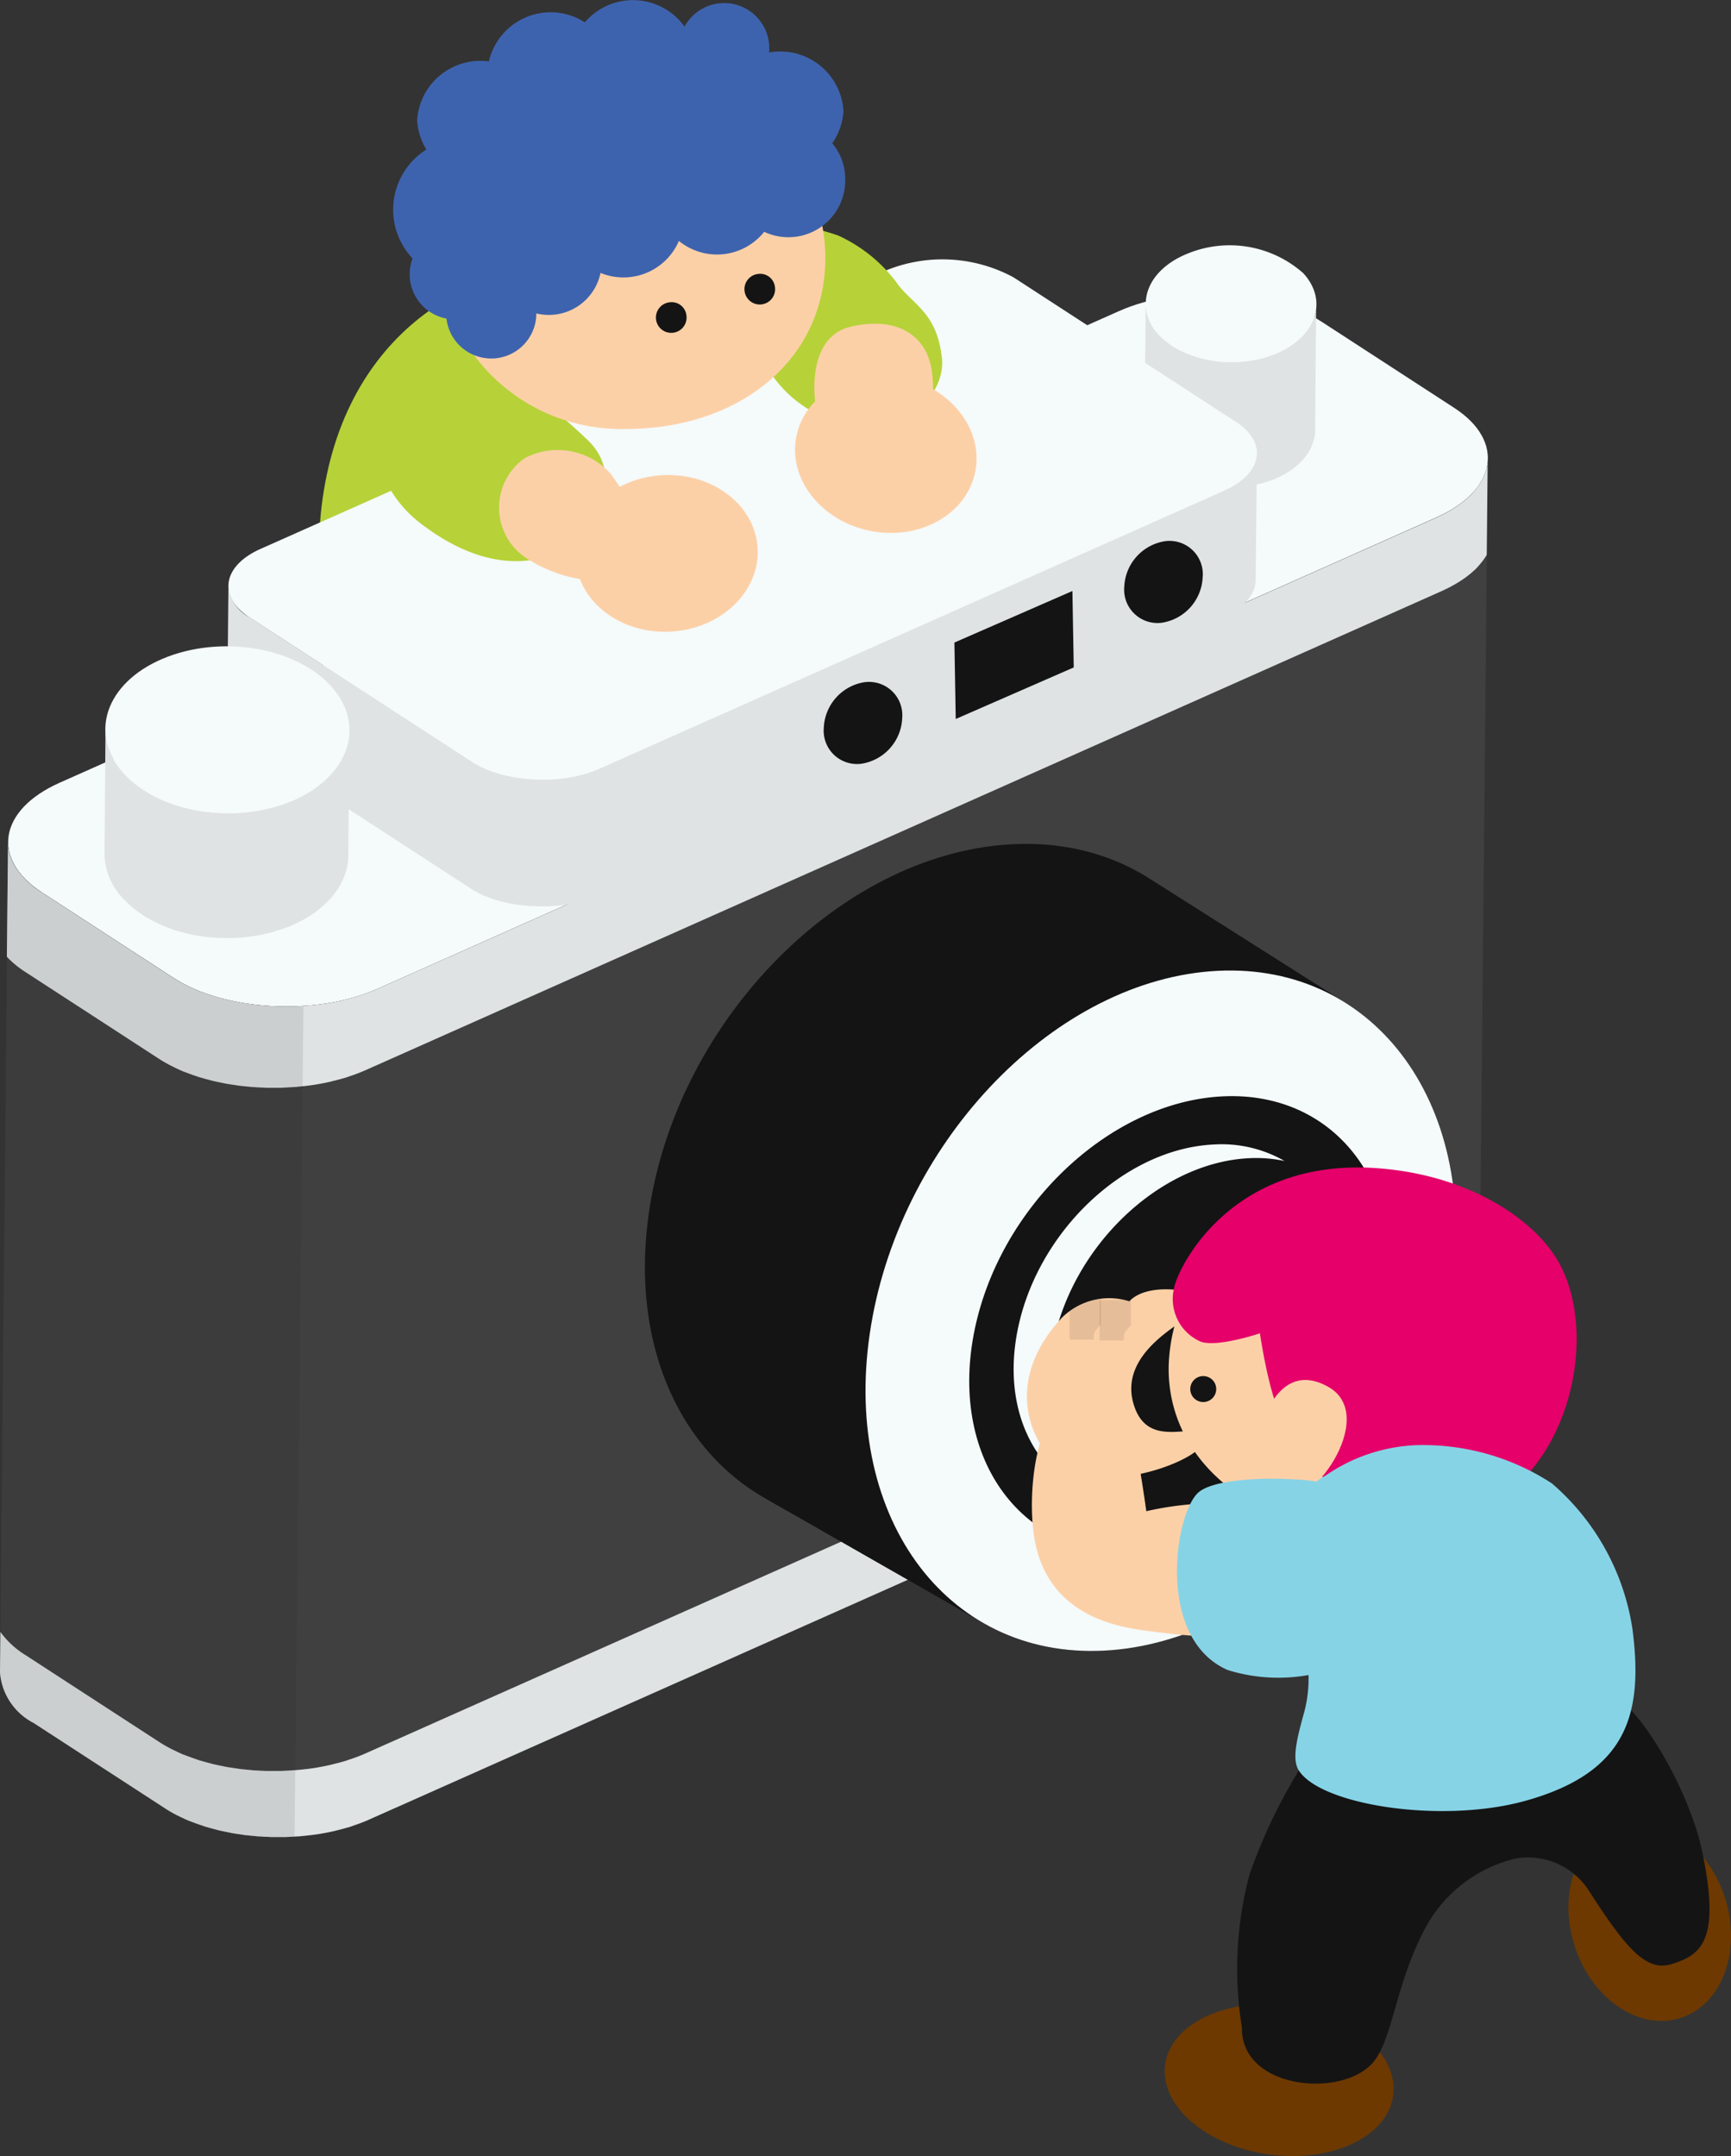 <?xml version="1.0" encoding="UTF-8"?>
<svg xmlns="http://www.w3.org/2000/svg" xmlns:xlink="http://www.w3.org/1999/xlink" id="illust_i" width="88.309" height="110" viewBox="0 0 88.309 110">
  <rect x="0" y="0" width="88.309" height="110" fill="#333333" stroke="none"/>
  <defs>
    <clipPath id="clip-path">
      <rect id="長方形_924" data-name="長方形 924" width="88.309" height="110" fill="none"></rect>
    </clipPath>
    <clipPath id="clip-path-3">
      <rect id="長方形_915" data-name="長方形 915" width="75.512" height="30.083" fill="none"></rect>
    </clipPath>
    <clipPath id="clip-path-4">
      <rect id="長方形_916" data-name="長方形 916" width="75.548" height="32.099" fill="none"></rect>
    </clipPath>
    <clipPath id="clip-path-5">
      <rect id="長方形_917" data-name="長方形 917" width="8.756" height="9.387" fill="none"></rect>
    </clipPath>
    <clipPath id="clip-path-6">
      <rect id="長方形_918" data-name="長方形 918" width="52.537" height="23.107" fill="none"></rect>
    </clipPath>
    <clipPath id="clip-path-7">
      <rect id="長方形_919" data-name="長方形 919" width="12.506" height="10.684" fill="none"></rect>
    </clipPath>
    <clipPath id="clip-path-8">
      <rect id="長方形_920" data-name="長方形 920" width="1.6" height="2.075" fill="none"></rect>
    </clipPath>
    <clipPath id="clip-path-10">
      <rect id="長方形_922" data-name="長方形 922" width="15.48" height="50.785" fill="none"></rect>
    </clipPath>
  </defs>
  <g id="グループ_1286" data-name="グループ 1286" clip-path="url(#clip-path)">
    <g id="グループ_1285" data-name="グループ 1285">
      <g id="グループ_1284" data-name="グループ 1284" clip-path="url(#clip-path)">
        <path id="パス_10054" data-name="パス 10054" d="M79.268,55.595c-5.145-.184-11.845,3.442-12.771,12.587C65.027,82.7,78.935,81.494,82.667,80.493c3.767-1.011,5.88-8.085,6.156-12.954s-4.41-11.76-9.555-11.944" transform="translate(-50.131 -41.976)" fill="#b6d238"></path>
        <path id="パス_10055" data-name="パス 10055" d="M58.364,62.07c3.1-1.381,7.77-1.128,10.371.562l6.736,4.376c2.6,1.692,2.194,4.206-.908,5.586L20.517,96.658c-3.1,1.381-7.772,1.129-10.375-.563L3.406,91.719c-2.6-1.69-2.19-4.205.912-5.586Z" transform="translate(-1.279 -46.197)" fill="#f5fafa"></path>
        <path id="パス_10056" data-name="パス 10056" d="M75.9,95.628a2.233,2.233,0,0,1-.042.328c0,.009-.005.018-.007.028a2.356,2.356,0,0,1-.093.309c-.005.014-.009.028-.015.041a2.679,2.679,0,0,1-.149.311l-.032.057a3.1,3.1,0,0,1-.209.311c-.021.028-.044.056-.067.084s-.053.065-.081.1-.058.064-.087.1-.059.063-.09.094-.056.054-.084.081c-.045.043-.092.085-.14.127l-.091.077c-.05.041-.1.082-.156.123-.033.025-.066.05-.1.075s-.085.06-.129.089-.081.055-.124.083-.093.057-.14.086-.087.053-.133.079-.1.055-.151.083-.093.05-.142.075-.107.053-.162.079-.125.061-.191.09L19.237,122.59c-.181.081-.368.154-.558.223-.062.023-.125.042-.188.063-.125.042-.25.083-.378.121-.152.045-.307.084-.463.123-.08.02-.159.042-.241.06-.208.047-.42.087-.634.122l-.093.017c-.273.043-.55.075-.828.1-.1.009-.193.015-.29.022-.15.01-.3.02-.451.025-.112,0-.225.006-.337.008s-.241,0-.362,0-.24-.005-.36-.01-.219-.009-.329-.016-.246-.018-.368-.029c-.105-.01-.21-.019-.314-.031-.121-.014-.241-.031-.361-.048s-.211-.03-.314-.048-.224-.041-.335-.063-.229-.045-.342-.071-.194-.048-.29-.072c-.137-.035-.272-.071-.405-.111-.084-.025-.166-.052-.249-.078q-.288-.094-.562-.2c-.063-.025-.128-.048-.189-.074-.137-.058-.267-.121-.4-.184-.064-.031-.132-.06-.195-.093-.189-.1-.371-.2-.544-.316l-6.736-4.377A4.325,4.325,0,0,1,.832,116.42a2.412,2.412,0,0,1-.418-1.347L0,157.453a3.172,3.172,0,0,0,1.711,2.578l6.736,4.376c.172.112.355.216.544.316.063.033.13.062.195.094.13.064.26.127.4.184l.057.026c.043.018.09.031.134.048q.274.108.561.2c.041.013.079.031.121.044s.086.023.128.035c.133.04.268.076.405.111.062.016.121.035.183.05l.107.022c.113.026.227.048.342.071.075.015.149.033.225.047l.11.017c.1.018.209.032.314.048.079.011.156.026.236.035.042.005.085.008.127.013.1.012.209.022.313.031.075.007.149.017.224.022.048,0,.1,0,.144.007.11.007.219.012.33.016.07,0,.139.009.209.011.05,0,.1,0,.151,0,.121,0,.242,0,.363,0,.068,0,.135,0,.2,0,.045,0,.089-.006.133-.007.151-.006.3-.015.45-.025.069,0,.138-.006.207-.012.028,0,.055-.008.084-.01.278-.025.555-.058.827-.1h.007l.082-.016c.215-.036.428-.076.638-.123.081-.018.16-.04.24-.06.156-.039.311-.078.463-.123.031-.009.063-.015.093-.024.1-.03.191-.064.286-.1.062-.021.126-.041.187-.063.191-.07.377-.143.558-.224l54.047-24.063.079-.036c.039-.018.075-.037.113-.055.054-.026.108-.051.16-.078s.1-.05.143-.076l.15-.082c.046-.026.089-.053.133-.079s.094-.057.139-.085.084-.055.125-.083.086-.058.128-.088l.039-.027c.022-.016.04-.032.061-.048.053-.04.106-.081.156-.122l.092-.077c.048-.042.095-.084.14-.127l.053-.048.032-.033c.031-.031.06-.062.09-.094s.059-.064.087-.1.054-.064.08-.1.036-.042.053-.063.009-.015.015-.022a3.066,3.066,0,0,0,.209-.311c0-.009.012-.017.017-.026s.009-.021.015-.031a2.658,2.658,0,0,0,.149-.31l.006-.013c0-.01.005-.019.009-.029a2.4,2.4,0,0,0,.093-.309c0-.007,0-.013.006-.02s0-.005,0-.008a2.193,2.193,0,0,0,.042-.328c0-.011,0-.022,0-.033s0-.049,0-.074l.415-42.38c0,.036,0,.072-.006.107" transform="translate(0 -72.13)" fill="#404040"></path>
        <path id="パス_10057" data-name="パス 10057" d="M75.508,259.908c-.029.033-.059.065-.089.1s-.06.064-.092.1l-.032.034c-.017.017-.036.032-.054.049-.046.043-.093.086-.142.129l-.093.078c-.051.042-.1.083-.158.124-.021.016-.041.033-.063.049l-.039.027c-.042.03-.086.06-.13.09s-.083.057-.127.084-.094.058-.142.087l-.135.08c-.049.028-.1.056-.153.083l-.145.077c-.053.027-.108.053-.163.079-.038.018-.075.037-.115.056l-.08.036-54.9,24.443c-.183.082-.373.156-.567.227-.062.023-.127.043-.19.064-.1.033-.192.068-.29.1-.031.009-.063.016-.094.025-.155.046-.312.086-.471.125-.082.02-.161.043-.244.061-.213.047-.429.088-.648.125l-.083.016h-.008c-.277.044-.558.076-.841.1-.028,0-.056.008-.085.01-.07.006-.14.007-.21.012-.152.011-.3.02-.457.026-.045,0-.09.006-.135.008-.069,0-.138,0-.206,0-.123,0-.245,0-.368,0-.051,0-.1,0-.153,0-.071,0-.141-.008-.212-.011-.112,0-.223-.009-.335-.017-.049,0-.1,0-.146-.007-.076-.006-.151-.016-.227-.023-.107-.01-.213-.019-.318-.032-.043,0-.086-.008-.129-.013-.081-.01-.159-.025-.239-.036-.107-.015-.213-.031-.319-.048-.037-.006-.075-.01-.112-.017-.077-.014-.152-.032-.229-.048-.116-.023-.233-.046-.347-.072-.036-.008-.073-.014-.109-.023-.063-.015-.123-.035-.186-.051-.139-.036-.276-.072-.412-.113-.043-.013-.088-.022-.13-.036s-.081-.031-.122-.044q-.292-.1-.57-.206c-.044-.017-.092-.031-.136-.049l-.057-.027c-.138-.059-.271-.123-.4-.187-.066-.032-.134-.061-.2-.1-.192-.1-.378-.207-.552-.321l-6.842-4.446A4.461,4.461,0,0,1,.021,279.52L0,281.582a3.172,3.172,0,0,0,1.711,2.578l6.736,4.376c.172.112.354.216.544.316.063.033.13.062.195.094.13.064.26.127.4.184l.056.026c.043.018.09.031.134.048q.274.108.561.2c.041.013.079.031.12.044s.086.023.128.035c.133.04.268.076.405.111.062.016.121.035.183.05.035.008.072.014.107.022.113.026.227.048.342.071.075.015.149.033.225.047l.11.017c.1.018.209.032.314.048.079.011.156.026.235.035.042.005.085.008.127.013.1.012.209.022.313.031.075.007.149.017.224.022.048,0,.1,0,.144.007.11.007.219.012.329.016.07,0,.139.009.209.01.05,0,.1,0,.151,0,.121,0,.241,0,.362,0,.068,0,.136,0,.2,0,.045,0,.089-.006.133-.007.15-.006.3-.015.45-.025.069,0,.138-.006.207-.012l.084-.01c.278-.025.555-.058.828-.1h.007c.028,0,.054-.011.082-.016.215-.036.428-.076.637-.123.081-.018.16-.04.24-.06.156-.039.311-.078.463-.123.03-.009.062-.015.093-.024.1-.03.191-.064.286-.1.062-.021.126-.041.187-.063.191-.07.378-.143.558-.224L72.87,265.035l.079-.036c.039-.018.075-.037.113-.055.054-.026.108-.051.16-.078s.1-.05.143-.076.1-.054.15-.082.089-.053.133-.079.094-.057.139-.085.084-.055.125-.083.087-.058.128-.088l.039-.027c.022-.016.04-.032.062-.048.053-.04.106-.081.156-.122l.092-.077c.048-.042.094-.084.14-.127.017-.016.036-.032.053-.048l.032-.033c.031-.031.06-.062.09-.094s.06-.064.088-.1.054-.064.08-.1.036-.042.053-.063.009-.015.015-.022a3.06,3.06,0,0,0,.209-.311c.005-.009.012-.017.017-.026s.009-.021.015-.031a2.619,2.619,0,0,0,.148-.31l.006-.013c0-.01.005-.019.009-.029a2.352,2.352,0,0,0,.093-.309c0-.007,0-.013.006-.02s0-.005,0-.008a2.226,2.226,0,0,0,.043-.328c0-.011,0-.022,0-.033s0-.049,0-.074l.021-2.126,0,.005" transform="translate(0 -196.258)" fill="#f5fafa"></path>
        <g id="グループ_1262" data-name="グループ 1262" transform="translate(0 63.645)" opacity="0.1" style="mix-blend-mode: multiply;isolation: isolate">
          <g id="グループ_1261" data-name="グループ 1261">
            <g id="グループ_1260" data-name="グループ 1260" clip-path="url(#clip-path-3)">
              <path id="パス_10058" data-name="パス 10058" d="M75.508,259.908c-.029.033-.059.065-.089.1s-.06.064-.092.1l-.032.034c-.017.017-.036.032-.054.049-.046.043-.093.086-.142.129l-.093.078c-.051.042-.1.083-.158.124-.021.016-.041.033-.063.049l-.039.027c-.042.03-.086.06-.13.09s-.083.057-.127.084-.094.058-.142.087l-.135.08c-.049.028-.1.056-.153.083l-.145.077c-.053.027-.108.053-.163.079-.038.018-.075.037-.115.056l-.08.036-54.9,24.443c-.183.082-.373.156-.567.227-.062.023-.127.043-.19.064-.1.033-.192.068-.29.1-.031.009-.063.016-.094.025-.155.046-.312.086-.471.125-.082.02-.161.043-.244.061-.213.047-.429.088-.648.125l-.083.016h-.008c-.277.044-.558.076-.841.1-.028,0-.056.008-.085.01-.07.006-.14.007-.21.012-.152.011-.3.02-.457.026-.045,0-.09.006-.135.008-.069,0-.138,0-.206,0-.123,0-.245,0-.368,0-.051,0-.1,0-.153,0-.071,0-.141-.008-.212-.011-.112,0-.223-.009-.335-.017-.049,0-.1,0-.146-.007-.076-.006-.151-.016-.227-.023-.107-.01-.213-.019-.318-.032-.043,0-.086-.008-.129-.013-.081-.01-.159-.025-.239-.036-.107-.015-.213-.031-.319-.048-.037-.006-.075-.01-.112-.017-.077-.014-.152-.032-.229-.048-.116-.023-.233-.046-.347-.072-.036-.008-.073-.014-.109-.023-.063-.015-.123-.035-.186-.051-.139-.036-.276-.072-.412-.113-.043-.013-.088-.022-.13-.036s-.081-.031-.122-.044q-.292-.1-.57-.206c-.044-.017-.092-.031-.136-.049l-.057-.027c-.138-.059-.271-.123-.4-.187-.066-.032-.134-.061-.2-.1-.192-.1-.378-.207-.552-.321l-6.842-4.446A4.461,4.461,0,0,1,.021,279.52L0,281.582a3.172,3.172,0,0,0,1.711,2.578l6.736,4.376c.172.112.354.216.544.316.063.033.13.062.195.094.13.064.26.127.4.184l.056.026c.043.018.09.031.134.048q.274.108.561.2c.041.013.079.031.12.044s.086.023.128.035c.133.04.268.076.405.111.062.016.121.035.183.05.035.008.072.014.107.022.113.026.227.048.342.071.075.015.149.033.225.047l.11.017c.1.018.209.032.314.048.079.011.156.026.235.035.042.005.085.008.127.013.1.012.209.022.313.031.075.007.149.017.224.022.048,0,.1,0,.144.007.11.007.219.012.329.016.07,0,.139.009.209.01.05,0,.1,0,.151,0,.121,0,.241,0,.362,0,.068,0,.136,0,.2,0,.045,0,.089-.006.133-.007.15-.006.3-.015.45-.025.069,0,.138-.006.207-.012l.084-.01c.278-.025.555-.058.828-.1h.007c.028,0,.054-.011.082-.016.215-.036.428-.076.637-.123.081-.018.16-.04.24-.06.156-.039.311-.078.463-.123.03-.009.062-.015.093-.024.1-.03.191-.064.286-.1.062-.021.126-.041.187-.063.191-.07.378-.143.558-.224L72.87,265.035l.079-.036c.039-.018.075-.037.113-.055.054-.026.108-.051.16-.078s.1-.05.143-.076.1-.054.15-.082.089-.053.133-.079.094-.057.139-.085.084-.055.125-.083.087-.058.128-.088l.039-.027c.022-.016.04-.032.062-.048.053-.04.106-.081.156-.122l.092-.077c.048-.042.094-.084.14-.127.017-.016.036-.032.053-.048l.032-.033c.031-.031.06-.062.09-.094s.06-.064.088-.1.054-.064.08-.1.036-.042.053-.063.009-.015.015-.022a3.06,3.06,0,0,0,.209-.311c.005-.009.012-.017.017-.026s.009-.021.015-.031a2.619,2.619,0,0,0,.148-.31l.006-.013c0-.01.005-.019.009-.029a2.352,2.352,0,0,0,.093-.309c0-.007,0-.013.006-.02s0-.005,0-.008a2.226,2.226,0,0,0,.043-.328c0-.011,0-.022,0-.033s0-.049,0-.074l.021-2.126,0,.005" transform="translate(0 -259.903)" fill="#141414"></path>
            </g>
          </g>
        </g>
        <path id="パス_10059" data-name="パス 10059" d="M77,95.628a2.233,2.233,0,0,1-.042.328c0,.009-.005.018-.007.028a2.356,2.356,0,0,1-.093.309c-.005.014-.009.028-.015.041a2.679,2.679,0,0,1-.149.311l-.032.057a3.1,3.1,0,0,1-.209.311c-.021.028-.044.056-.067.084s-.053.065-.081.1-.058.064-.087.1-.059.063-.09.094-.056.054-.084.081c-.045.043-.092.085-.14.127l-.091.077c-.05.041-.1.082-.156.123-.033.025-.066.05-.1.075s-.085.06-.129.089-.081.055-.124.083-.093.057-.14.086-.087.053-.133.079-.1.055-.151.083-.093.05-.142.075-.107.053-.162.079-.125.061-.191.09L20.339,122.59c-.181.081-.368.154-.558.223-.062.023-.125.042-.188.063-.125.042-.25.083-.378.121-.152.045-.307.084-.463.123-.08.02-.159.042-.241.06-.208.047-.42.087-.634.122l-.093.017c-.273.043-.55.075-.828.1-.1.009-.193.015-.29.022-.15.01-.3.02-.451.025-.112,0-.225.006-.337.008s-.241,0-.362,0-.24-.005-.36-.01-.219-.009-.329-.016-.246-.018-.368-.029c-.105-.01-.21-.019-.314-.031-.121-.014-.241-.031-.361-.048s-.211-.03-.314-.048-.224-.041-.335-.063-.229-.045-.342-.071-.194-.048-.29-.072c-.137-.035-.272-.071-.405-.111-.084-.025-.166-.052-.249-.078q-.288-.094-.562-.2c-.063-.025-.128-.048-.189-.074-.137-.058-.267-.121-.4-.184-.064-.031-.132-.06-.195-.093-.189-.1-.371-.2-.544-.316l-6.736-4.377a4.325,4.325,0,0,1-1.294-1.231,2.412,2.412,0,0,1-.418-1.347l-.058,5.869a4.974,4.974,0,0,0,.917.759l6.842,4.446c.175.114.36.22.552.321.064.034.132.063.2.1.132.065.264.129.4.187l.057.027c.044.018.092.032.136.049q.278.11.57.205c.042.014.08.031.122.044s.087.023.13.036c.135.04.273.077.412.112.062.016.122.036.186.051.036.009.073.014.109.023.115.026.231.049.347.072.077.015.151.034.229.048.037.007.075.011.112.017.105.018.212.033.319.048.08.012.159.026.239.036.043.005.086.008.129.013.106.012.212.022.318.032.076.007.151.017.227.023.049,0,.1,0,.147.007.111.007.223.012.335.017.071,0,.141.009.212.011.051,0,.1,0,.153,0,.123,0,.245,0,.368,0,.069,0,.138,0,.206,0,.045,0,.09-.006.135-.008.153-.006.3-.015.457-.026.07,0,.141-.006.21-.012.029,0,.057-.008.085-.01.283-.026.564-.059.841-.1h.007l.083-.016c.219-.036.435-.077.648-.125.083-.019.162-.041.244-.061.159-.039.316-.08.471-.125.031-.009.063-.016.094-.025.1-.03.194-.065.291-.1.063-.022.128-.042.19-.064.194-.071.383-.145.567-.227l54.9-24.443.08-.036c.039-.018.076-.037.115-.056.055-.026.109-.052.162-.079s.1-.051.145-.077.1-.055.153-.084.091-.053.135-.08l.142-.087.127-.084c.044-.03.088-.06.13-.09l.039-.027c.022-.016.041-.033.063-.049q.082-.062.158-.124l.093-.078q.073-.064.142-.129l.054-.049.032-.034c.031-.032.061-.063.091-.1s.06-.064.089-.1.055-.065.081-.1.037-.042.053-.064.009-.015.015-.023a3.03,3.03,0,0,0,.2-.3l.048-4.916c0,.036,0,.072-.006.107" transform="translate(-1.102 -72.13)" fill="#f5fafa"></path>
        <g id="グループ_1265" data-name="グループ 1265" transform="translate(0.357 23.391)" opacity="0.1" style="mix-blend-mode: multiply;isolation: isolate">
          <g id="グループ_1264" data-name="グループ 1264">
            <g id="グループ_1263" data-name="グループ 1263" clip-path="url(#clip-path-4)">
              <path id="パス_10060" data-name="パス 10060" d="M77,95.628a2.233,2.233,0,0,1-.042.328c0,.009-.005.018-.007.028a2.356,2.356,0,0,1-.093.309c-.005.014-.009.028-.015.041a2.679,2.679,0,0,1-.149.311l-.032.057a3.1,3.1,0,0,1-.209.311c-.021.028-.044.056-.067.084s-.053.065-.081.1-.058.064-.087.1-.059.063-.09.094-.056.054-.084.081c-.045.043-.092.085-.14.127l-.091.077c-.05.041-.1.082-.156.123-.033.025-.066.05-.1.075s-.085.06-.129.089-.081.055-.124.083-.093.057-.14.086-.087.053-.133.079-.1.055-.151.083-.093.05-.142.075-.107.053-.162.079-.125.061-.191.09L20.339,122.59c-.181.081-.368.154-.558.223-.062.023-.125.042-.188.063-.125.042-.25.083-.378.121-.152.045-.307.084-.463.123-.08.02-.159.042-.241.06-.208.047-.42.087-.634.122l-.093.017c-.273.043-.55.075-.828.1-.1.009-.193.015-.29.022-.15.01-.3.02-.451.025-.112,0-.225.006-.337.008s-.241,0-.362,0-.24-.005-.36-.01-.219-.009-.329-.016-.246-.018-.368-.029c-.105-.01-.21-.019-.314-.031-.121-.014-.241-.031-.361-.048s-.211-.03-.314-.048-.224-.041-.335-.063-.229-.045-.342-.071-.194-.048-.29-.072c-.137-.035-.272-.071-.405-.111-.084-.025-.166-.052-.249-.078q-.288-.094-.562-.2c-.063-.025-.128-.048-.189-.074-.137-.058-.267-.121-.4-.184-.064-.031-.132-.06-.195-.093-.189-.1-.371-.2-.544-.316l-6.736-4.377a4.325,4.325,0,0,1-1.294-1.231,2.412,2.412,0,0,1-.418-1.347l-.058,5.869a4.974,4.974,0,0,0,.917.759l6.842,4.446c.175.114.36.22.552.321.064.034.132.063.2.1.132.065.264.129.4.187l.057.027c.044.018.092.032.136.049q.278.11.57.205c.042.014.08.031.122.044s.087.023.13.036c.135.04.273.077.412.112.062.016.122.036.186.051.036.009.073.014.109.023.115.026.231.049.347.072.077.015.151.034.229.048.037.007.075.011.112.017.105.018.212.033.319.048.08.012.159.026.239.036.043.005.086.008.129.013.106.012.212.022.318.032.076.007.151.017.227.023.049,0,.1,0,.147.007.111.007.223.012.335.017.071,0,.141.009.212.011.051,0,.1,0,.153,0,.123,0,.245,0,.368,0,.069,0,.138,0,.206,0,.045,0,.09-.006.135-.008.153-.006.3-.015.457-.026.07,0,.141-.006.21-.012.029,0,.057-.008.085-.01.283-.026.564-.059.841-.1h.007l.083-.016c.219-.036.435-.077.648-.125.083-.019.162-.041.244-.061.159-.039.316-.08.471-.125.031-.009.063-.016.094-.025.1-.03.194-.065.291-.1.063-.022.128-.042.19-.064.194-.071.383-.145.567-.227l54.9-24.443.08-.036c.039-.018.076-.037.115-.056.055-.026.109-.052.162-.079s.1-.051.145-.077.1-.055.153-.084.091-.053.135-.08l.142-.087.127-.084c.044-.03.088-.06.13-.09l.039-.027c.022-.016.041-.033.063-.049q.082-.062.158-.124l.093-.078q.073-.064.142-.129l.054-.049.032-.034c.031-.032.061-.063.091-.1s.06-.064.089-.1.055-.065.081-.1.037-.042.053-.064.009-.015.015-.023a3.03,3.03,0,0,0,.2-.3l.048-4.916c0,.036,0,.072-.006.107" transform="translate(-1.459 -95.521)" fill="#141414"></path>
            </g>
          </g>
        </g>
        <path id="パス_10061" data-name="パス 10061" d="M240.74,51.622a5.657,5.657,0,0,1,6,.967c1.277,1.4.661,3.233-1.376,4.1a5.655,5.655,0,0,1-6-.967c-1.276-1.4-.661-3.233,1.376-4.1" transform="translate(-180.246 -38.645)" fill="#f5fafa"></path>
        <path id="パス_10062" data-name="パス 10062" d="M247.239,63.393c0,.035-.005.07-.01.105s-.008.057-.012.086-.012.07-.02.1-.012.054-.019.082-.023.083-.036.125c-.008.024-.015.049-.024.073-.017.046-.035.091-.055.136-.008.019-.015.037-.024.056a2.475,2.475,0,0,1-.12.224l-.034.054q-.06.094-.128.185c-.011.014-.021.029-.032.043-.023.029-.048.058-.073.087s-.042.05-.064.075-.054.056-.082.084-.046.048-.071.072-.061.055-.091.082-.05.046-.077.068-.067.053-.1.079-.054.043-.082.064-.075.052-.113.078-.056.039-.085.058-.084.051-.127.076-.056.035-.086.051c-.048.027-.1.053-.149.079l-.078.041q-.117.058-.241.11-.186.079-.379.143c-.033.011-.068.02-.1.03-.093.029-.187.058-.282.082-.048.012-.1.022-.147.034-.084.019-.168.038-.252.054l-.106.018q-.142.024-.285.04l-.1.012c-.122.012-.244.021-.366.026h-.064q-.159,0-.318,0l-.094,0c-.123,0-.245-.011-.367-.022l-.052-.006q-.16-.016-.318-.04l-.108-.018c-.083-.014-.166-.031-.247-.048-.048-.01-.1-.02-.145-.032-.083-.02-.164-.043-.245-.066-.04-.012-.081-.022-.121-.034q-.169-.053-.332-.115L240.7,65.8c-.087-.035-.171-.072-.255-.111l-.093-.044q-.131-.065-.256-.137l-.048-.026c-.1-.057-.189-.118-.278-.182l-.07-.052q-.1-.075-.2-.156l-.071-.061c-.08-.072-.157-.147-.229-.225a2.333,2.333,0,0,1-.665-1.6l-.051,6.378a2.333,2.333,0,0,0,.665,1.6c.072.079.149.153.229.225l.071.061q.094.081.2.156l.07.052c.09.063.182.125.278.182l.047.026q.125.072.256.137l.092.044c.083.039.168.076.255.111l.072.029c.1.038.2.074.3.107l.029.009.121.034c.081.023.163.046.246.066.048.012.1.022.144.032s.094.022.142.031l.105.017.108.018c.105.016.211.03.318.04l.053.006h.014c.117.011.235.017.353.021l.094,0,.122,0c.065,0,.13,0,.2,0h.064c.1,0,.207-.011.311-.02l.055-.007.1-.012q.143-.017.284-.04l.106-.018.062-.011c.064-.012.127-.029.19-.043s.1-.021.147-.034c.1-.024.189-.053.282-.082.034-.011.068-.019.1-.03l.012,0q.187-.063.368-.14.124-.053.241-.11l.078-.041c.05-.026.1-.051.149-.079l.086-.051c.043-.025.086-.05.127-.076s.057-.039.085-.058.076-.051.113-.078.055-.042.082-.064.069-.052.1-.079.051-.045.077-.068.062-.054.091-.082.048-.048.071-.072.056-.056.082-.084.043-.05.064-.075.05-.057.073-.087l.012-.013c.007-.01.013-.02.02-.029q.069-.091.129-.185l.034-.054a2.5,2.5,0,0,0,.12-.224l0-.009c.007-.015.012-.031.019-.047.02-.045.039-.091.056-.137.009-.024.016-.048.024-.072.013-.042.026-.083.037-.125,0-.012.008-.024.011-.036s.005-.03.009-.045c.008-.035.014-.069.02-.1s.009-.057.012-.086.007-.07.01-.105c0-.017,0-.034,0-.052s0-.048,0-.072l.051-6.378c0,.041,0,.083-.007.124" transform="translate(-180.088 -47.727)" fill="#f5fafa"></path>
        <g id="グループ_1268" data-name="グループ 1268" transform="translate(58.402 15.478)" opacity="0.1" style="mix-blend-mode: multiply;isolation: isolate">
          <g id="グループ_1267" data-name="グループ 1267">
            <g id="グループ_1266" data-name="グループ 1266" clip-path="url(#clip-path-5)">
              <path id="パス_10063" data-name="パス 10063" d="M247.239,63.393c0,.035-.005.07-.01.105s-.008.057-.012.086-.012.07-.02.1-.012.054-.019.082-.023.083-.036.125c-.008.024-.015.049-.024.073-.017.046-.035.091-.055.136-.008.019-.015.037-.024.056a2.475,2.475,0,0,1-.12.224l-.034.054q-.06.094-.128.185c-.011.014-.021.029-.032.043-.023.029-.048.058-.073.087s-.042.05-.064.075-.054.056-.082.084-.046.048-.071.072-.061.055-.091.082-.05.046-.077.068-.067.053-.1.079-.054.043-.082.064-.075.052-.113.078-.056.039-.085.058-.084.051-.127.076-.056.035-.086.051c-.048.027-.1.053-.149.079l-.078.041q-.117.058-.241.11-.186.079-.379.143c-.033.011-.068.02-.1.03-.093.029-.187.058-.282.082-.048.012-.1.022-.147.034-.084.019-.168.038-.252.054l-.106.018q-.142.024-.285.04l-.1.012c-.122.012-.244.021-.366.026h-.064q-.159,0-.318,0l-.094,0c-.123,0-.245-.011-.367-.022l-.052-.006q-.16-.016-.318-.04l-.108-.018c-.083-.014-.166-.031-.247-.048-.048-.01-.1-.02-.145-.032-.083-.02-.164-.043-.245-.066-.04-.012-.081-.022-.121-.034q-.169-.053-.332-.115L240.7,65.8c-.087-.035-.171-.072-.255-.111l-.093-.044q-.131-.065-.256-.137l-.048-.026c-.1-.057-.189-.118-.278-.182l-.07-.052q-.1-.075-.2-.156l-.071-.061c-.08-.072-.157-.147-.229-.225a2.333,2.333,0,0,1-.665-1.6l-.051,6.378a2.333,2.333,0,0,0,.665,1.6c.072.079.149.153.229.225l.071.061q.094.081.2.156l.07.052c.09.063.182.125.278.182l.047.026q.125.072.256.137l.092.044c.083.039.168.076.255.111l.072.029c.1.038.2.074.3.107l.029.009.121.034c.081.023.163.046.246.066.048.012.1.022.144.032s.094.022.142.031l.105.017.108.018c.105.016.211.03.318.04l.053.006h.014c.117.011.235.017.353.021l.094,0,.122,0c.065,0,.13,0,.2,0h.064c.1,0,.207-.011.311-.02l.055-.007.1-.012q.143-.017.284-.04l.106-.018.062-.011c.064-.012.127-.029.19-.043s.1-.021.147-.034c.1-.024.189-.053.282-.082.034-.011.068-.019.1-.03l.012,0q.187-.063.368-.14.124-.053.241-.11l.078-.041c.05-.026.1-.051.149-.079l.086-.051c.043-.025.086-.05.127-.076s.057-.039.085-.058.076-.051.113-.078.055-.042.082-.064.069-.052.1-.079.051-.045.077-.068.062-.054.091-.082.048-.048.071-.072.056-.056.082-.084.043-.05.064-.075.05-.057.073-.087l.012-.013c.007-.01.013-.02.02-.029q.069-.091.129-.185l.034-.054a2.5,2.5,0,0,0,.12-.224l0-.009c.007-.015.012-.031.019-.047.02-.045.039-.091.056-.137.009-.024.016-.048.024-.072.013-.042.026-.083.037-.125,0-.012.008-.024.011-.036s.005-.03.009-.045c.008-.035.014-.069.02-.1s.009-.057.012-.086.007-.07.01-.105c0-.017,0-.034,0-.052s0-.048,0-.072l.051-6.378c0,.041,0,.083-.007.124" transform="translate(-238.49 -63.205)" fill="#141414"></path>
            </g>
          </g>
        </g>
        <path id="パス_10064" data-name="パス 10064" d="M81.146,54.608a7.625,7.625,0,0,1,6.485.352l11.357,7.379c1.627,1.057,1.371,2.629-.569,3.492L66.5,80.044a7.625,7.625,0,0,1-6.483-.353L48.657,72.312c-1.627-1.057-1.371-2.629.567-3.492Z" transform="translate(-35.933 -40.815)" fill="#f5fafa"></path>
        <path id="パス_10065" data-name="パス 10065" d="M99.84,94.7c0,.018,0,.036-.007.054a1.491,1.491,0,0,1-.074.243c-.009.023-.022.045-.033.068a1.66,1.66,0,0,1-.088.171c-.019.032-.042.063-.063.095-.032.047-.065.093-.1.139s-.07.079-.106.118-.072.077-.112.114c-.061.058-.13.114-.2.169-.034.026-.064.053-.1.079-.054.038-.114.075-.172.112s-.1.067-.157.1-.132.069-.2.1-.132.07-.2.1L66.3,110.573a5.59,5.59,0,0,1-.583.217c-.04.012-.079.026-.119.038-.095.028-.191.053-.288.077-.05.012-.1.026-.151.038-.129.029-.26.053-.392.075l-.062.012c-.17.027-.343.047-.517.063l-.181.013c-.094.007-.187.012-.281.016-.07,0-.141,0-.211,0s-.15,0-.225,0l-.225-.007c-.069,0-.137-.006-.206-.01s-.153-.012-.229-.019l-.2-.019c-.076-.009-.151-.02-.226-.03s-.131-.019-.2-.03-.14-.026-.209-.04-.143-.028-.214-.044-.121-.03-.181-.045c-.085-.022-.17-.045-.253-.069L61,110.764q-.18-.059-.351-.127c-.039-.016-.08-.03-.119-.047-.085-.036-.167-.076-.249-.116-.04-.02-.082-.038-.121-.058-.118-.062-.232-.128-.34-.2l-11.357-7.379a1.985,1.985,0,0,1-1.071-1.613l-.063,6.46A1.986,1.986,0,0,0,48.4,109.3l11.357,7.379c.108.07.222.136.34.2.039.021.081.038.121.058.082.04.164.079.249.116l.035.016c.027.011.056.019.084.03.114.045.231.088.351.127.026.009.05.019.076.027l.08.022c.083.025.168.048.253.069.039.01.076.022.115.031l.066.014c.071.016.142.03.214.044.048.01.094.021.142.029l.068.01c.065.011.131.02.2.03.049.007.1.016.148.022l.078.008c.065.008.13.013.2.02.047,0,.094.011.141.014l.09,0,.2.01.132.007h.094c.075,0,.15,0,.225,0,.043,0,.085,0,.128,0l.083,0c.094,0,.187-.009.28-.016.044,0,.087,0,.13-.007l.052-.006c.174-.016.347-.036.516-.063h.005l.057-.011c.132-.022.263-.047.392-.076.051-.011.1-.025.151-.038.1-.024.194-.049.289-.077l.058-.015c.021-.007.04-.016.061-.023a5.611,5.611,0,0,0,.583-.217L98.16,102.82l.049-.022c.054-.025.1-.053.153-.079.068-.034.137-.067.2-.1s.1-.065.156-.1.119-.074.173-.112l.025-.016c.027-.02.048-.042.074-.063.071-.055.139-.111.2-.169.012-.011.027-.022.039-.033.027-.026.048-.054.073-.081s.073-.078.106-.119c.011-.013.024-.025.035-.039.025-.033.044-.066.067-.1s.044-.063.063-.095c.006-.01.014-.02.02-.03.027-.047.046-.094.068-.141.01-.023.023-.045.033-.068,0,0,0-.008.006-.013a1.479,1.479,0,0,0,.068-.224s0,0,0-.007c0-.018,0-.036.007-.054a1.423,1.423,0,0,0,.022-.169c0-.015,0-.031,0-.047l.063-6.46a1.368,1.368,0,0,1-.023.215" transform="translate(-35.737 -71.344)" fill="#f5fafa"></path>
        <g id="グループ_1271" data-name="グループ 1271" transform="translate(11.59 23.136)" opacity="0.1" style="mix-blend-mode: multiply;isolation: isolate">
          <g id="グループ_1270" data-name="グループ 1270">
            <g id="グループ_1269" data-name="グループ 1269" clip-path="url(#clip-path-6)">
              <path id="パス_10066" data-name="パス 10066" d="M99.84,94.7c0,.018,0,.036-.007.054a1.491,1.491,0,0,1-.074.243c-.009.023-.022.045-.033.068a1.66,1.66,0,0,1-.088.171c-.019.032-.042.063-.063.095-.032.047-.065.093-.1.139s-.07.079-.106.118-.072.077-.112.114c-.061.058-.13.114-.2.169-.034.026-.064.053-.1.079-.054.038-.114.075-.172.112s-.1.067-.157.1-.132.069-.2.1-.132.07-.2.1L66.3,110.573a5.59,5.59,0,0,1-.583.217c-.04.012-.079.026-.119.038-.095.028-.191.053-.288.077-.05.012-.1.026-.151.038-.129.029-.26.053-.392.075l-.062.012c-.17.027-.343.047-.517.063l-.181.013c-.094.007-.187.012-.281.016-.07,0-.141,0-.211,0s-.15,0-.225,0l-.225-.007c-.069,0-.137-.006-.206-.01s-.153-.012-.229-.019l-.2-.019c-.076-.009-.151-.02-.226-.03s-.131-.019-.2-.03-.14-.026-.209-.04-.143-.028-.214-.044-.121-.03-.181-.045c-.085-.022-.17-.045-.253-.069L61,110.764q-.18-.059-.351-.127c-.039-.016-.08-.03-.119-.047-.085-.036-.167-.076-.249-.116-.04-.02-.082-.038-.121-.058-.118-.062-.232-.128-.34-.2l-11.357-7.379a1.985,1.985,0,0,1-1.071-1.613l-.063,6.46A1.986,1.986,0,0,0,48.4,109.3l11.357,7.379c.108.07.222.136.34.2.039.021.081.038.121.058.082.04.164.079.249.116l.035.016c.027.011.056.019.084.03.114.045.231.088.351.127.026.009.05.019.076.027l.08.022c.083.025.168.048.253.069.039.01.076.022.115.031l.066.014c.071.016.142.03.214.044.048.01.094.021.142.029l.068.01c.065.011.131.02.2.03.049.007.1.016.148.022l.078.008c.065.008.13.013.2.02.047,0,.094.011.141.014l.09,0,.2.01.132.007h.094c.075,0,.15,0,.225,0,.043,0,.085,0,.128,0l.083,0c.094,0,.187-.009.28-.016.044,0,.087,0,.13-.007l.052-.006c.174-.016.347-.036.516-.063h.005l.057-.011c.132-.022.263-.047.392-.076.051-.011.1-.025.151-.038.1-.024.194-.049.289-.077l.058-.015c.021-.007.04-.016.061-.023a5.611,5.611,0,0,0,.583-.217L98.16,102.82l.049-.022c.054-.025.1-.053.153-.079.068-.034.137-.067.2-.1s.1-.065.156-.1.119-.074.173-.112l.025-.016c.027-.02.048-.042.074-.063.071-.055.139-.111.2-.169.012-.011.027-.022.039-.033.027-.026.048-.054.073-.081s.073-.078.106-.119c.011-.013.024-.025.035-.039.025-.033.044-.066.067-.1s.044-.063.063-.095c.006-.01.014-.02.02-.03.027-.047.046-.094.068-.141.01-.023.023-.045.033-.068,0,0,0-.008.006-.013a1.479,1.479,0,0,0,.068-.224s0,0,0-.007c0-.018,0-.036.007-.054a1.423,1.423,0,0,0,.022-.169c0-.015,0-.031,0-.047l.063-6.46a1.368,1.368,0,0,1-.023.215" transform="translate(-47.327 -94.48)" fill="#141414"></path>
            </g>
          </g>
        </g>
        <path id="パス_10067" data-name="パス 10067" d="M175.619,143.929a2.459,2.459,0,0,1-2.059,2.324,1.7,1.7,0,0,1-1.941-1.83,2.459,2.459,0,0,1,2.059-2.324,1.7,1.7,0,0,1,1.941,1.83" transform="translate(-129.592 -107.291)" fill="#141414"></path>
        <path id="パス_10068" data-name="パス 10068" d="M238.217,114.551a2.459,2.459,0,0,1-2.059,2.324,1.7,1.7,0,0,1-1.941-1.83,2.459,2.459,0,0,1,2.06-2.324,1.7,1.7,0,0,1,1.941,1.83" transform="translate(-176.861 -85.107)" fill="#141414"></path>
        <path id="パス_10069" data-name="パス 10069" d="M204.924,127.037l-6.02,2.63-.067-3.9,6.02-2.63Z" transform="translate(-150.146 -92.985)" fill="#141414"></path>
        <path id="パス_10070" data-name="パス 10070" d="M34.232,152.135c0,.05-.008.1-.014.151s-.011.082-.018.122-.017.1-.028.149-.018.078-.027.117c-.015.06-.033.119-.052.179-.011.035-.022.07-.034.1-.024.066-.051.131-.079.2-.012.026-.022.053-.034.079a3.562,3.562,0,0,1-.172.321c-.016.026-.033.052-.049.078q-.085.134-.184.265c-.015.02-.029.041-.045.061-.033.042-.069.083-.1.123s-.06.072-.093.108-.078.081-.117.12-.066.069-.1.1-.087.079-.131.118-.072.065-.11.1-.1.076-.145.114-.077.061-.117.091-.107.074-.161.111-.08.056-.122.083c-.059.038-.121.074-.182.11-.041.024-.08.049-.122.073-.07.039-.143.076-.215.113-.037.019-.072.039-.11.058q-.167.082-.345.158c-.177.075-.359.143-.542.2-.048.016-.1.029-.147.044-.133.042-.266.082-.4.117-.069.018-.14.032-.209.048-.12.028-.24.055-.362.077l-.151.025q-.2.033-.407.057l-.147.017c-.174.017-.349.031-.524.038l-.092,0q-.228.007-.455,0l-.134,0c-.176-.006-.351-.016-.525-.032l-.077-.009q-.228-.023-.454-.058l-.155-.025c-.119-.021-.237-.044-.354-.07-.069-.015-.139-.029-.207-.046-.119-.028-.235-.061-.351-.094-.058-.017-.117-.032-.174-.049q-.242-.076-.474-.165c-.035-.013-.069-.028-.1-.042q-.185-.075-.364-.158l-.133-.064q-.187-.093-.366-.2l-.068-.038c-.138-.082-.27-.169-.4-.26-.034-.024-.067-.05-.1-.075q-.144-.108-.279-.223c-.034-.029-.069-.058-.1-.088-.115-.1-.226-.21-.328-.322a3.339,3.339,0,0,1-.951-2.285l-.051,6.378a3.339,3.339,0,0,0,.951,2.285c.1.112.213.219.328.322.033.03.067.059.1.088q.135.115.28.223c.034.025.066.051.1.075.128.091.26.178.4.26l.069.038q.178.1.365.2l.133.064q.178.083.363.158c.035.014.068.029.1.042.142.055.285.106.432.153l.042.012c.057.018.116.033.174.049.116.033.232.066.351.094.068.016.138.031.207.046s.135.032.2.045c.05.009.1.016.151.025l.155.025q.225.035.454.058l.077.009.021,0c.167.015.336.024.5.03l.134,0c.059,0,.117,0,.176,0,.093,0,.186,0,.279-.006l.092,0c.149-.006.3-.015.446-.029l.078-.009.147-.017q.2-.024.407-.057l.151-.025.09-.015c.091-.018.181-.041.272-.062.07-.016.14-.03.209-.048.135-.035.268-.075.4-.117.049-.015.1-.028.147-.044l.017-.005q.267-.09.525-.2.178-.075.345-.158c.038-.018.073-.038.11-.058.073-.037.146-.074.215-.113.042-.024.081-.049.122-.073.061-.036.123-.072.182-.11.042-.027.081-.055.121-.083s.11-.073.162-.111.078-.06.117-.091.1-.075.145-.114.073-.065.11-.1.089-.078.131-.118.068-.068.1-.1.08-.08.117-.12.062-.072.093-.108.071-.082.1-.123l.016-.019c.011-.013.018-.028.029-.041.066-.087.127-.175.184-.265.016-.026.033-.052.049-.078a3.508,3.508,0,0,0,.172-.321l.007-.012c.01-.022.017-.044.027-.066.028-.065.056-.13.08-.2.012-.035.023-.069.034-.1.019-.06.037-.119.052-.179,0-.017.011-.035.015-.052s.008-.043.012-.064c.011-.049.02-.1.028-.149s.013-.082.018-.122.01-.1.014-.151c0-.025.006-.049.007-.074s0-.069,0-.1l.051-6.378c0,.059-.005.118-.009.177" transform="translate(-16.413 -114.677)" fill="#f5fafa"></path>
        <g id="グループ_1274" data-name="グループ 1274" transform="translate(5.323 37.189)" opacity="0.1" style="mix-blend-mode: multiply;isolation: isolate">
          <g id="グループ_1273" data-name="グループ 1273">
            <g id="グループ_1272" data-name="グループ 1272" clip-path="url(#clip-path-7)">
              <path id="パス_10071" data-name="パス 10071" d="M34.232,152.135c0,.05-.008.1-.014.151s-.011.082-.018.122-.017.1-.028.149-.018.078-.027.117c-.015.06-.033.119-.052.179-.011.035-.022.07-.034.1-.024.066-.051.131-.079.2-.012.026-.022.053-.034.079a3.562,3.562,0,0,1-.172.321c-.016.026-.033.052-.049.078q-.085.134-.184.265c-.015.02-.029.041-.045.061-.033.042-.069.083-.1.123s-.06.072-.093.108-.078.081-.117.12-.066.069-.1.1-.087.079-.131.118-.072.065-.11.1-.1.076-.145.114-.077.061-.117.091-.107.074-.161.111-.08.056-.122.083c-.059.038-.121.074-.182.11-.041.024-.08.049-.122.073-.07.039-.143.076-.215.113-.037.019-.072.039-.11.058q-.167.082-.345.158c-.177.075-.359.143-.542.2-.048.016-.1.029-.147.044-.133.042-.266.082-.4.117-.069.018-.14.032-.209.048-.12.028-.24.055-.362.077l-.151.025q-.2.033-.407.057l-.147.017c-.174.017-.349.031-.524.038l-.092,0q-.228.007-.455,0l-.134,0c-.176-.006-.351-.016-.525-.032l-.077-.009q-.228-.023-.454-.058l-.155-.025c-.119-.021-.237-.044-.354-.07-.069-.015-.139-.029-.207-.046-.119-.028-.235-.061-.351-.094-.058-.017-.117-.032-.174-.049q-.242-.076-.474-.165c-.035-.013-.069-.028-.1-.042q-.185-.075-.364-.158l-.133-.064q-.187-.093-.366-.2l-.068-.038c-.138-.082-.27-.169-.4-.26-.034-.024-.067-.05-.1-.075q-.144-.108-.279-.223c-.034-.029-.069-.058-.1-.088-.115-.1-.226-.21-.328-.322a3.339,3.339,0,0,1-.951-2.285l-.051,6.378a3.339,3.339,0,0,0,.951,2.285c.1.112.213.219.328.322.033.03.067.059.1.088q.135.115.28.223c.034.025.066.051.1.075.128.091.26.178.4.26l.069.038q.178.1.365.2l.133.064q.178.083.363.158c.035.014.068.029.1.042.142.055.285.106.432.153l.042.012c.057.018.116.033.174.049.116.033.232.066.351.094.068.016.138.031.207.046s.135.032.2.045c.05.009.1.016.151.025l.155.025q.225.035.454.058l.077.009.021,0c.167.015.336.024.5.03l.134,0c.059,0,.117,0,.176,0,.093,0,.186,0,.279-.006l.092,0c.149-.006.3-.015.446-.029l.078-.009.147-.017q.2-.024.407-.057l.151-.025.09-.015c.091-.018.181-.041.272-.062.07-.016.14-.03.209-.048.135-.035.268-.075.4-.117.049-.015.1-.028.147-.044l.017-.005q.267-.09.525-.2.178-.075.345-.158c.038-.018.073-.038.11-.058.073-.037.146-.074.215-.113.042-.024.081-.049.122-.073.061-.036.123-.072.182-.11.042-.027.081-.055.121-.083s.11-.073.162-.111.078-.06.117-.091.1-.075.145-.114.073-.065.11-.1.089-.078.131-.118.068-.068.1-.1.08-.08.117-.12.062-.072.093-.108.071-.082.1-.123l.016-.019c.011-.013.018-.028.029-.041.066-.087.127-.175.184-.265.016-.026.033-.052.049-.078a3.508,3.508,0,0,0,.172-.321l.007-.012c.01-.022.017-.044.027-.066.028-.065.056-.13.08-.2.012-.035.023-.069.034-.1.019-.06.037-.119.052-.179,0-.017.011-.035.015-.052s.008-.043.012-.064c.011-.049.02-.1.028-.149s.013-.082.018-.122.01-.1.014-.151c0-.025.006-.049.007-.074s0-.069,0-.1l.051-6.378c0,.059-.005.118-.009.177" transform="translate(-21.736 -151.866)" fill="#141414"></path>
            </g>
          </g>
        </g>
        <path id="パス_10072" data-name="パス 10072" d="M24.865,135.292c2.914-1.237,6.756-.617,8.583,1.384s.945,4.626-1.969,5.863-6.756.617-8.583-1.384-.945-4.626,1.969-5.863" transform="translate(-16.571 -101.681)" fill="#f5fafa"></path>
        <path id="パス_10073" data-name="パス 10073" d="M210.227,218.374c-1.391,9.564-9.167,17.847-17.367,18.5S179.139,230.3,180.53,220.74s9.167-17.847,17.367-18.5,13.721,6.571,12.329,16.135" transform="translate(-136.16 -152.684)" fill="#141414"></path>
        <path id="パス_10074" data-name="パス 10074" d="M208.1,217.108c-1.388,9.566-9.176,17.856-17.394,18.517s-13.754-6.557-12.366-16.123,9.176-17.856,17.394-18.517,13.754,6.557,12.366,16.123" transform="translate(-134.507 -151.736)" fill="#141414"></path>
        <path id="パス_10075" data-name="パス 10075" d="M205.974,215.841c-1.386,9.567-9.185,17.865-17.42,18.534s-13.788-6.544-12.4-16.111,9.185-17.865,17.421-18.534,13.788,6.544,12.4,16.112" transform="translate(-132.855 -150.787)" fill="#141414"></path>
        <path id="パス_10076" data-name="パス 10076" d="M203.847,214.575c-1.383,9.568-9.194,17.874-17.447,18.551s-13.822-6.531-12.438-16.1,9.194-17.874,17.447-18.551,13.822,6.531,12.438,16.1" transform="translate(-131.203 -149.839)" fill="#141414"></path>
        <path id="パス_10077" data-name="パス 10077" d="M201.72,213.308c-1.38,9.57-9.2,17.883-17.473,18.568s-13.855-6.518-12.475-16.088,9.2-17.883,17.473-18.568,13.855,6.518,12.475,16.088" transform="translate(-129.55 -148.89)" fill="#141414"></path>
        <path id="パス_10078" data-name="パス 10078" d="M199.593,212.042c-1.378,9.571-9.213,17.892-17.5,18.584s-13.889-6.505-12.511-16.077,9.213-17.892,17.5-18.584,13.889,6.505,12.511,16.077" transform="translate(-127.897 -147.942)" fill="#141414"></path>
        <path id="パス_10079" data-name="パス 10079" d="M197.466,210.775c-1.375,9.573-9.222,17.9-17.527,18.6s-13.922-6.492-12.548-16.065,9.222-17.9,17.527-18.6,13.923,6.492,12.548,16.065" transform="translate(-126.244 -146.994)" fill="#141414"></path>
        <path id="パス_10080" data-name="パス 10080" d="M195.34,209.509c-1.372,9.574-9.231,17.91-17.553,18.618s-13.956-6.479-12.584-16.053,9.231-17.91,17.553-18.618,13.956,6.479,12.584,16.053" transform="translate(-124.592 -146.046)" fill="#141414"></path>
        <path id="パス_10081" data-name="パス 10081" d="M193.213,208.241c-1.37,9.576-9.24,17.919-17.58,18.634s-13.99-6.466-12.62-16.042,9.24-17.919,17.58-18.635,13.99,6.466,12.62,16.042" transform="translate(-122.94 -145.096)" fill="#141414"></path>
        <path id="パス_10082" data-name="パス 10082" d="M191.086,206.975c-1.367,9.577-9.249,17.927-17.606,18.651s-14.024-6.453-12.657-16.03,9.249-17.928,17.606-18.651,14.024,6.453,12.657,16.03" transform="translate(-121.287 -144.148)" fill="#141414"></path>
        <path id="パス_10083" data-name="パス 10083" d="M188.958,205.708c-1.364,9.579-9.259,17.936-17.633,18.668s-14.057-6.44-12.693-16.019,9.259-17.936,17.633-18.668,14.057,6.44,12.693,16.019" transform="translate(-119.634 -143.2)" fill="#141414"></path>
        <path id="パス_10084" data-name="パス 10084" d="M186.831,204.442c-1.362,9.58-9.268,17.945-17.659,18.685s-14.091-6.427-12.729-16.007,9.268-17.945,17.66-18.685,14.091,6.427,12.729,16.007" transform="translate(-117.981 -142.252)" fill="#141414"></path>
        <path id="パス_10085" data-name="パス 10085" d="M184.7,203.174c-1.359,9.581-9.277,17.954-17.686,18.7s-14.124-6.414-12.766-16,9.277-17.954,17.686-18.7,14.124,6.414,12.766,16" transform="translate(-116.329 -141.302)" fill="#141414"></path>
        <path id="パス_10086" data-name="パス 10086" d="M182.578,201.908c-1.356,9.583-9.286,17.963-17.712,18.718s-14.158-6.4-12.8-15.984,9.286-17.963,17.712-18.718,14.158,6.4,12.8,15.984" transform="translate(-114.676 -140.354)" fill="#141414"></path>
        <path id="パス_10087" data-name="パス 10087" d="M180.45,200.641c-1.353,9.584-9.3,17.972-17.739,18.735s-14.192-6.388-12.838-15.972,9.3-17.972,17.739-18.735,14.192,6.388,12.838,15.972" transform="translate(-113.023 -139.405)" fill="#141414"></path>
        <path id="パス_10088" data-name="パス 10088" d="M178.323,199.375c-1.351,9.585-9.3,17.981-17.766,18.751s-14.225-6.375-12.875-15.961,9.3-17.981,17.766-18.751,14.225,6.375,12.875,15.96" transform="translate(-111.37 -138.457)" fill="#141414"></path>
        <path id="パス_10089" data-name="パス 10089" d="M176.2,198.107c-1.348,9.587-9.314,17.99-17.792,18.768s-14.259-6.362-12.911-15.949,9.314-17.99,17.792-18.768,14.259,6.362,12.911,15.949" transform="translate(-109.717 -137.507)" fill="#141414"></path>
        <path id="パス_10090" data-name="パス 10090" d="M174.069,196.84c-1.345,9.588-9.323,18-17.819,18.785s-14.292-6.349-12.947-15.937,9.323-18,17.819-18.785,14.292,6.349,12.947,15.937" transform="translate(-108.065 -136.559)" fill="#141414"></path>
        <path id="パス_10091" data-name="パス 10091" d="M171.942,195.573c-1.342,9.59-9.332,18.008-17.845,18.8s-14.326-6.336-12.984-15.925,9.332-18.008,17.845-18.8,14.326,6.336,12.984,15.926" transform="translate(-106.412 -135.61)" fill="#141414"></path>
        <path id="パス_10092" data-name="パス 10092" d="M169.815,194.306c-1.34,9.591-9.341,18.016-17.872,18.819s-14.36-6.323-13.02-15.914,9.341-18.017,17.872-18.819,14.36,6.323,13.02,15.914" transform="translate(-104.759 -134.661)" fill="#141414"></path>
        <path id="パス_10093" data-name="パス 10093" d="M167.687,193.039c-1.337,9.592-9.35,18.025-17.9,18.835s-14.393-6.31-13.056-15.9,9.351-18.025,17.9-18.835,14.393,6.31,13.056,15.9" transform="translate(-103.106 -133.712)" fill="#141414"></path>
        <path id="パス_10094" data-name="パス 10094" d="M165.561,191.772c-1.334,9.594-9.36,18.034-17.925,18.852s-14.427-6.3-13.093-15.891,9.36-18.034,17.925-18.852,14.427,6.3,13.093,15.891" transform="translate(-101.453 -132.763)" fill="#141414"></path>
        <path id="パス_10095" data-name="パス 10095" d="M210.227,218.374c-1.391,9.564-9.167,17.847-17.367,18.5S179.139,230.3,180.53,220.74s9.167-17.847,17.367-18.5,13.721,6.571,12.329,16.135" transform="translate(-136.16 -152.684)" fill="#f5fafa"></path>
        <path id="パス_10096" data-name="パス 10096" d="M223.183,239.536c-1.211,6.433-6.9,11.872-12.711,12.147s-9.536-4.717-8.324-11.151,6.9-11.872,12.711-12.147,9.536,4.717,8.324,11.151" transform="translate(-152.473 -172.45)" fill="#141414"></path>
        <path id="パス_10097" data-name="パス 10097" d="M213.161,248.707c.956-5.077,5.447-9.368,10.031-9.586a7,7,0,0,1,1.8.143,6.437,6.437,0,0,0-3.609-.842c-4.584.217-9.075,4.509-10.031,9.586-.824,4.375,1.248,7.9,4.769,8.657-2.383-1.4-3.63-4.4-2.96-7.958" transform="translate(-159.46 -180.031)" fill="#f5fafa"></path>
        <path id="パス_10098" data-name="パス 10098" d="M154.737,53.4c.189,1.747-1.676,3.74-4.191,3.482a6.207,6.207,0,0,1-4.578-2.773c-1.334-2-7.1-5.621-3.546-7.093a11.172,11.172,0,0,1,7.028.129,7.72,7.72,0,0,1,2.966,2.386c.787,1.132,2.063,1.483,2.321,3.869" transform="translate(-106.684 -35.126)" fill="#b6d238"></path>
        <path id="パス_10099" data-name="パス 10099" d="M88.614,74.109c1.935,1.87.381,4.66-1.225,5.545s-4.191,1.1-7.341-1.33c-3.42-2.633-3.212-8.26.56-9.82,1.413-.585,2.364,1.133,3.948,2.266a35.578,35.578,0,0,1,4.058,3.339" transform="translate(-58.615 -51.639)" fill="#b6d238"></path>
        <path id="パス_10100" data-name="パス 10100" d="M174.83,83.083c-.416,2.168-2.8,3.533-5.321,3.049s-4.231-2.633-3.815-4.8,2.8-3.533,5.321-3.049,4.231,2.633,3.815,4.8" transform="translate(-125.072 -59.039)" fill="#fcd0a7"></path>
        <path id="パス_10101" data-name="パス 10101" d="M171.519,67.606c-2.313.521-2.038,3.929-1.477,5.315.381.94.7,2.745,2.379,2.938s3.675-2.773,3.224-6c-.226-1.615-1.547-2.837-4.127-2.257" transform="translate(-128.108 -50.94)" fill="#fcd0a7"></path>
        <path id="パス_10102" data-name="パス 10102" d="M105.283,94.087a3.082,3.082,0,0,0,.064,5.094c1.741,1.16,4.611,1.737,5.545.258.739-1.17.144-2.643-1.231-4.553a3.621,3.621,0,0,0-4.378-.8" transform="translate(-78.508 -70.715)" fill="#fcd0a7"></path>
        <path id="パス_10103" data-name="パス 10103" d="M129.179,102.694c.128,2.2-1.846,4.111-4.411,4.26s-4.747-1.516-4.876-3.719,1.846-4.111,4.411-4.26,4.747,1.516,4.876,3.719" transform="translate(-90.529 -74.73)" fill="#fcd0a7"></path>
        <path id="パス_10104" data-name="パス 10104" d="M110.987,24.69c0,5.2-4.358,8.737-10.191,8.737a9.357,9.357,0,0,1-9.578-9.647c0-5.2,3.374-8.5,9.207-8.5s10.562,4.212,10.562,9.408" transform="translate(-68.881 -11.54)" fill="#fcd0a7"></path>
        <path id="パス_10105" data-name="パス 10105" d="M89.167,32.294a3.624,3.624,0,1,1-3.618-3.411,3.519,3.519,0,0,1,3.618,3.411" transform="translate(-61.868 -21.81)" fill="#3e63ae"></path>
        <path id="パス_10106" data-name="パス 10106" d="M97.543,58.077a2.3,2.3,0,1,1-2.3-2.167,2.236,2.236,0,0,1,2.3,2.167" transform="translate(-70.185 -42.219)" fill="#3e63ae"></path>
        <path id="パス_10107" data-name="パス 10107" d="M146.082,3.347a2.3,2.3,0,0,1-4.6,0,2.3,2.3,0,0,1,4.6,0" transform="translate(-106.838 -0.891)" fill="#3e63ae"></path>
        <path id="パス_10108" data-name="パス 10108" d="M141.3,11.788a2.3,2.3,0,0,1-4.6,0,2.3,2.3,0,0,1,4.6,0" transform="translate(-103.226 -7.265)" fill="#3e63ae"></path>
        <path id="パス_10109" data-name="パス 10109" d="M108.736,46.149a2.694,2.694,0,1,1-2.69-2.536,2.616,2.616,0,0,1,2.69,2.536" transform="translate(-78.047 -32.933)" fill="#3e63ae"></path>
        <path id="パス_10110" data-name="パス 10110" d="M89.945,49.916a2.3,2.3,0,1,1-2.3-2.167,2.236,2.236,0,0,1,2.3,2.167" transform="translate(-64.448 -36.056)" fill="#3e63ae"></path>
        <path id="パス_10111" data-name="パス 10111" d="M123.5,35.563a3.079,3.079,0,1,1-3.074-2.9,2.99,2.99,0,0,1,3.074,2.9" transform="translate(-88.619 -24.666)" fill="#3e63ae"></path>
        <path id="パス_10112" data-name="パス 10112" d="M142.914,30.545a3.079,3.079,0,1,1-3.283-2.659,2.99,2.99,0,0,1,3.283,2.659" transform="translate(-103.282 -21.05)" fill="#3e63ae"></path>
        <path id="パス_10113" data-name="パス 10113" d="M118.721,23.745a3.079,3.079,0,1,1-3.074-2.9,2.99,2.99,0,0,1,3.074,2.9" transform="translate(-85.006 -15.742)" fill="#3e63ae"></path>
        <path id="パス_10114" data-name="パス 10114" d="M109.435,26a3.079,3.079,0,1,1-3.074-2.9,2.99,2.99,0,0,1,3.074,2.9" transform="translate(-77.994 -17.442)" fill="#3e63ae"></path>
        <path id="パス_10115" data-name="パス 10115" d="M93.36,15.7a3.232,3.232,0,0,1-6.452,0,3.232,3.232,0,0,1,6.452,0" transform="translate(-65.626 -9.561)" fill="#3e63ae"></path>
        <path id="パス_10116" data-name="パス 10116" d="M107.992,5.574a3.232,3.232,0,0,1-6.452,0,3.232,3.232,0,0,1,6.452,0" transform="translate(-76.675 -1.912)" fill="#3e63ae"></path>
        <path id="パス_10117" data-name="パス 10117" d="M125.156,3.042a3.232,3.232,0,0,1-6.452,0,3.232,3.232,0,0,1,6.452,0" transform="translate(-89.636)" fill="#3e63ae"></path>
        <path id="パス_10118" data-name="パス 10118" d="M124.031,14.86a3.232,3.232,0,0,1-6.452,0,3.232,3.232,0,0,1,6.452,0" transform="translate(-88.786 -8.924)" fill="#3e63ae"></path>
        <path id="パス_10119" data-name="パス 10119" d="M155.828,13.735a3.232,3.232,0,0,1-6.452,0,3.232,3.232,0,0,1,6.452,0" transform="translate(-112.797 -8.074)" fill="#3e63ae"></path>
        <path id="パス_10120" data-name="パス 10120" d="M158.2,28.477a2.9,2.9,0,1,1-2.9-2.733,2.819,2.819,0,0,1,2.9,2.733" transform="translate(-115.083 -19.44)" fill="#3e63ae"></path>
        <path id="パス_10121" data-name="パス 10121" d="M136.975,23.02a3.232,3.232,0,1,1-3.226-3.042,3.138,3.138,0,0,1,3.226,3.042" transform="translate(-98.56 -15.086)" fill="#3e63ae"></path>
        <path id="パス_10122" data-name="パス 10122" d="M138.194,63.615a.782.782,0,1,1-.854-.648.758.758,0,0,1,.854.648" transform="translate(-103.178 -47.544)" fill="#141414"></path>
        <path id="パス_10123" data-name="パス 10123" d="M156.637,57.7a.782.782,0,1,1-.854-.648.758.758,0,0,1,.854.648" transform="translate(-117.105 -43.076)" fill="#141414"></path>
        <path id="パス_10124" data-name="パス 10124" d="M215.706,270.091c-2.659,2.878-1.852,5.7-.55,7.13,2.094,2.3,7.933.085,7.824-.941-.126-1.184-2.827.747-3.592-1.794-.952-3.164,4-4.771,3.8-5.271-.177-.453-2.975-1.089-4.021.013a3.418,3.418,0,0,0-3.465.863" transform="translate(-161.553 -202.837)" fill="#fcd0a7"></path>
        <g id="グループ_1277" data-name="グループ 1277" transform="translate(56.094 66.317)" opacity="0.1" style="mix-blend-mode: multiply;isolation: isolate">
          <g id="グループ_1276" data-name="グループ 1276">
            <g id="グループ_1275" data-name="グループ 1275" clip-path="url(#clip-path-8)">
              <path id="パス_10125" data-name="パス 10125" d="M230.068,273.4s-.094-.806,1.108-1.585" transform="translate(-229.821 -271.568)" fill="none" stroke="#141414" stroke-linecap="round" stroke-linejoin="round" stroke-width="2"></path>
            </g>
          </g>
        </g>
        <g id="グループ_1280" data-name="グループ 1280" transform="translate(54.566 66.277)" opacity="0.1" style="mix-blend-mode: multiply;isolation: isolate">
          <g id="グループ_1279" data-name="グループ 1279">
            <g id="グループ_1278" data-name="グループ 1278" clip-path="url(#clip-path-8)">
              <path id="パス_10126" data-name="パス 10126" d="M223.829,273.235s-.094-.806,1.108-1.585" transform="translate(-223.582 -271.405)" fill="none" stroke="#141414" stroke-linecap="round" stroke-linejoin="round" stroke-width="2"></path>
            </g>
          </g>
        </g>
        <path id="パス_10127" data-name="パス 10127" d="M216.454,292.248c-1.315,1.058-1.646,4.336-1.4,6.363.282,2.313,1.586,4.483,5.494,5.034s6.979.6,8.98-.889c1.795-1.338,1.9-4.242-1.52-5.18a16.216,16.216,0,0,0-7.193.008s-.36-2.65-.731-4.253c-.324-1.4-2.978-1.609-3.631-1.083" transform="translate(-162.335 -220.483)" fill="#fcd0a7"></path>
        <path id="パス_10128" data-name="パス 10128" d="M254.308,422.231c-.285,2.093-3.119,3.436-6.33,3s-5.583-2.489-5.3-4.582,3.119-3.436,6.33-3,5.583,2.488,5.3,4.582" transform="translate(-183.235 -315.313)" fill="#6d3900"></path>
        <path id="パス_10129" data-name="パス 10129" d="M332.481,389.671c-2.116.682-4.541-.962-5.415-3.673s.133-5.462,2.25-6.144,4.541.962,5.415,3.673-.133,5.462-2.25,6.144" transform="translate(-246.736 -286.719)" fill="#6d3900"></path>
        <path id="パス_10130" data-name="パス 10130" d="M262.815,349.675a27.488,27.488,0,0,0-4.49,8.134,18.657,18.657,0,0,0-.378,7.8c-.054,3.1,5.013,3.614,6.651,1.807,1.065-1.175,1.17-4.172,2.808-7.09a7.1,7.1,0,0,1,4.514-3.356,3.692,3.692,0,0,1,3.676,1.567c1.884,2.936,2.932,4.211,4.227,3.831,1.592-.467,2.545-1.244,1.6-5.769-.587-2.823-2.869-6.992-4.583-8.024-3.544-2.136-11.319-1.916-14.029,1.1" transform="translate(-194.586 -262.151)" fill="#141414"></path>
        <path id="パス_10131" data-name="パス 10131" d="M261.563,258.181c-.085,4.883-3.681,8.105-8.679,8.018s-9.5-3.451-9.418-8.334a9.052,9.052,0,0,1,18.1.317" transform="translate(-183.845 -188.161)" fill="#fcd0a7"></path>
        <path id="パス_10132" data-name="パス 10132" d="M244.426,249.313a2.371,2.371,0,0,0,1.346,2.815c.872.295,3.014-.43,3.014-.43s.481,3.365,1.21,4.476c2.145,3.268,3.88,6.433,9.2,4.831,5.393-1.623,7.13-9.484,4.616-13.285-1.354-2.048-4.637-4.168-9.191-4.455-7.078-.446-9.852,4.712-10.2,6.048" transform="translate(-184.509 -183.674)" fill="#e5006a"></path>
        <path id="パス_10133" data-name="パス 10133" d="M261.76,290.1s.83-3.733,3.481-2.234-1.032,6.559-2.546,5.615-1.265-2.011-.935-3.382" transform="translate(-197.472 -217.106)" fill="#fcd0a7"></path>
        <path id="パス_10134" data-name="パス 10134" d="M249.294,287.371a.662.662,0,1,1-.65-.673.662.662,0,0,1,.65.673" transform="translate(-187.247 -216.491)" fill="#141414"></path>
        <path id="パス_10135" data-name="パス 10135" d="M246.253,308.815c-1.207,1.172-2.108,7.447,1.532,9.029a8.7,8.7,0,0,0,7.063-.853c2.511-1.691,3.163-4.33,1.235-6.647a6.659,6.659,0,0,0-4.655-2.213c-2.115-.148-4.5.031-5.175.684" transform="translate(-185.15 -232.639)" fill="#87d3e6"></path>
        <path id="パス_10136" data-name="パス 10136" d="M269.89,302.635c-3.983,2.185-.932,9.529-.932,9.529a6.7,6.7,0,0,1-.164,2.529c-.359,1.293-.65,2.391-.294,2.974,1.1,1.791,7.3,2.756,11.567,1.571,5.178-1.439,6.035-4.4,5.467-8.761a12.185,12.185,0,0,0-4.115-7.438,12.014,12.014,0,0,0-6.912-1.948,8.751,8.751,0,0,0-4.616,1.544" transform="translate(-202.252 -227.36)" fill="#87d3e6"></path>
        <g id="グループ_1283" data-name="グループ 1283" transform="translate(0 42.944)" opacity="0.1" style="mix-blend-mode: multiply;isolation: isolate">
          <g id="グループ_1282" data-name="グループ 1282">
            <g id="グループ_1281" data-name="グループ 1281" clip-path="url(#clip-path-10)">
              <path id="パス_10137" data-name="パス 10137" d="M15.48,183.741c-.121.008-.243.016-.365.021s-.225.006-.337.008-.241,0-.362,0-.24-.005-.36-.01-.219-.009-.329-.016-.246-.018-.368-.03c-.1-.01-.21-.019-.314-.031-.121-.014-.242-.031-.362-.048s-.21-.03-.314-.048-.224-.041-.335-.063-.229-.045-.342-.071-.194-.048-.29-.072c-.137-.035-.272-.071-.405-.111-.084-.025-.166-.052-.249-.078q-.288-.094-.562-.2c-.063-.025-.128-.048-.189-.074-.137-.058-.267-.121-.4-.184-.065-.032-.132-.06-.195-.094-.189-.1-.372-.2-.544-.316l-6.736-4.376a4.322,4.322,0,0,1-1.294-1.231,2.411,2.411,0,0,1-.418-1.347L0,217.746a3.171,3.171,0,0,0,1.711,2.578L8.448,224.7c.172.112.354.216.544.316.063.033.13.062.195.094.13.063.26.126.4.184l.056.026c.043.018.09.031.134.049q.274.108.561.2c.041.013.079.031.12.044s.086.023.128.035c.133.039.268.076.405.111.062.016.121.035.183.05.035.008.072.014.107.022.113.026.227.048.342.071.075.015.149.033.225.047l.11.017c.1.017.209.032.314.047.079.012.156.026.235.036l.127.013c.1.012.208.022.313.031.075.007.149.017.224.022.048,0,.1,0,.144.007.11.007.219.012.329.016.07,0,.139.009.209.011.05,0,.1,0,.151,0,.121,0,.241,0,.362,0,.068,0,.136,0,.2,0,.045,0,.089-.006.133-.008.11,0,.219-.011.328-.018Z" transform="translate(0 -175.366)" fill="#141414"></path>
            </g>
          </g>
        </g>
      </g>
    </g>
  </g>
</svg>
